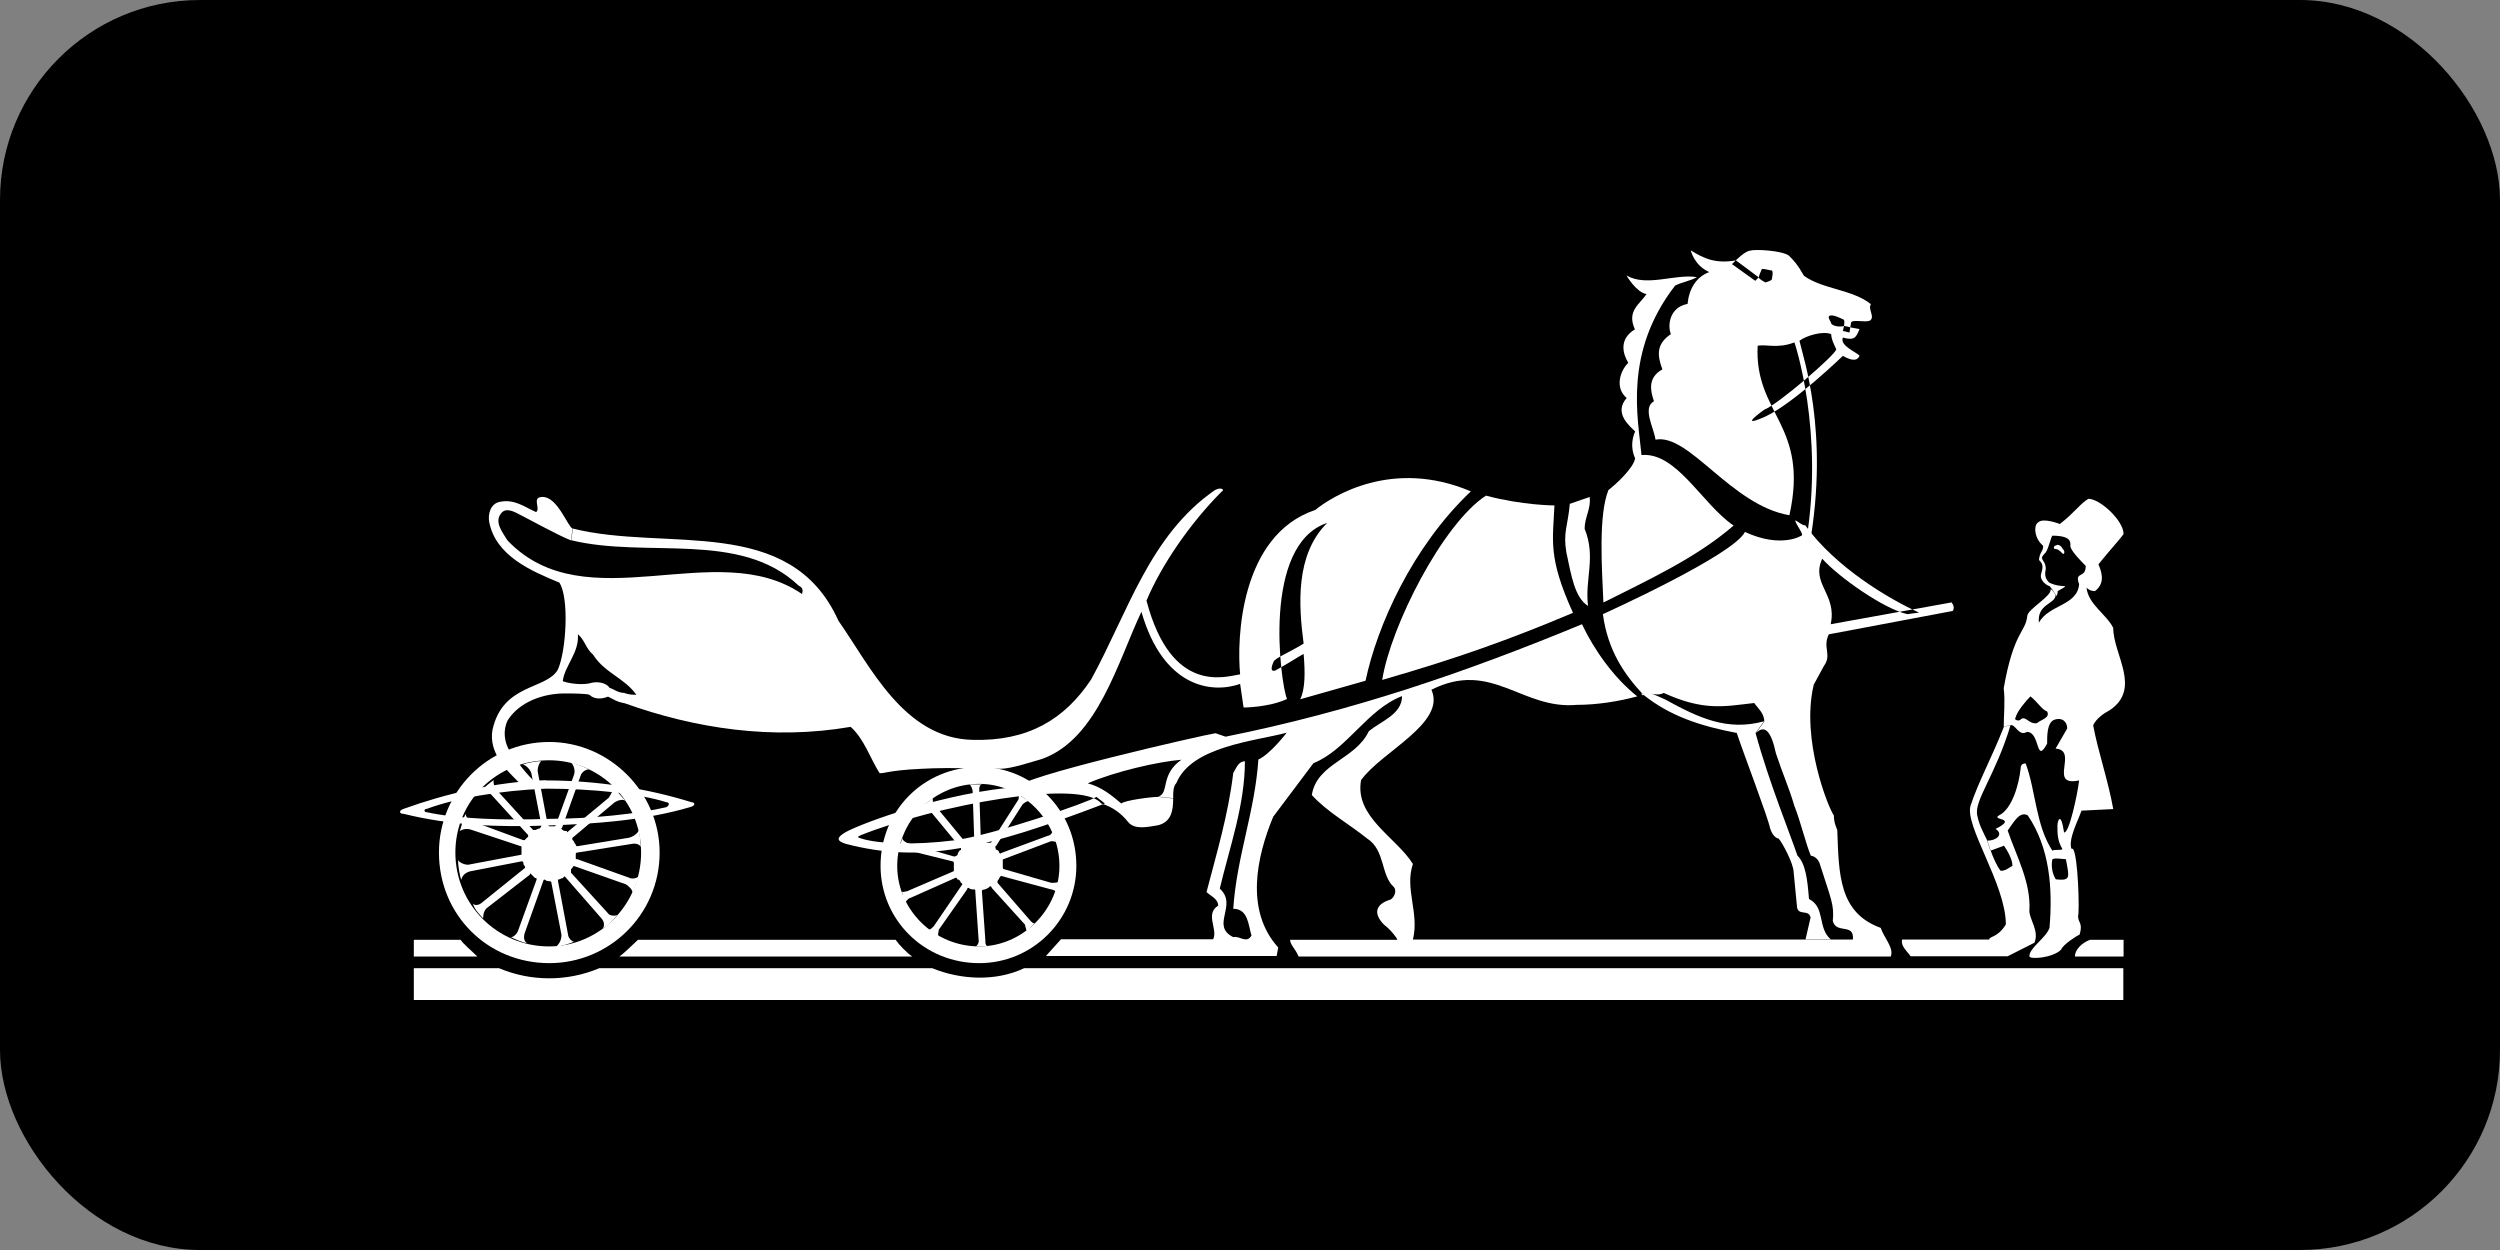 <svg xmlns="http://www.w3.org/2000/svg" xmlns:xlink="http://www.w3.org/1999/xlink" width="100px" height="50px" viewBox="0 0 100 50"><rect x="0" y="0" width="100" height="50" fill="#808080" stroke="none"/><title>Hermes@2x</title><g id="Page-1" stroke="none" stroke-width="1" fill="none" fill-rule="evenodd"><g id="Hermes"><rect id="Rectangle-Copy-26" fill="#000000" x="0" y="0" width="100" height="50" rx="8"></rect><g id="hermes-seeklogo" transform="translate(16, 10)" fill="#FFFFFF"><path d="M3.093,28.26 L0.553,28.26 L0.553,27.592 L2.426,27.592 C2.49,27.719 2.892,28.059 3.093,28.26" id="Path"></path><path d="M66.996,28.26 C66.996,27.995 67.26,27.719 67.599,27.592 L68.943,27.592 L68.943,28.26 L66.996,28.26 Z" id="Path"></path><path d="M24.969,28.727 C23.826,29.268 22.429,29.194 21.286,28.727 L7.972,28.727 C6.702,29.268 5.231,29.268 3.961,28.727 L0.553,28.727 L0.553,30 L68.933,30 L68.933,28.727 L24.969,28.727 Z" id="Path"></path><path d="M8.776,28.26 C8.977,28.123 9.443,27.656 9.517,27.592 L19.825,27.592 C19.963,27.794 20.291,28.133 20.492,28.26 L8.776,28.26 Z" id="Path"></path><path d="M23.17,27.857 C24.905,27.857 26.377,26.383 26.377,24.643 C26.377,22.829 24.905,21.355 23.17,21.355 C21.36,21.355 19.889,22.829 19.889,24.643 C19.889,26.383 21.36,27.857 23.17,27.857 L23.17,28.526 C20.958,28.526 19.222,26.786 19.222,24.633 C19.222,22.416 20.958,20.676 23.17,20.676 C25.308,20.676 27.054,22.416 27.054,24.633 C27.054,26.775 25.318,28.526 23.17,28.526 L23.17,27.857 Z" id="Path"></path><path d="M10.385,24.102 C10.385,21.684 8.374,19.679 5.972,19.679 C3.495,19.679 1.558,21.694 1.558,24.102 C1.558,26.584 3.495,28.526 5.972,28.526 C8.374,28.526 10.385,26.584 10.385,24.102 L9.644,24.102 C9.644,26.181 7.972,27.857 5.961,27.857 C3.887,27.857 2.215,26.181 2.215,24.102 C2.215,22.023 3.887,20.411 5.961,20.411 C7.972,20.411 9.644,22.023 9.644,24.102 L10.385,24.102 Z" id="Path"></path><path d="M25.234,26.85 L23.9,25.312 L23.9,25.237 C23.964,25.174 23.964,25.099 24.038,25.036 L26.048,25.577 C26.112,25.577 26.25,25.64 26.25,25.715 C26.25,25.651 26.313,25.375 26.387,25.248 C26.324,25.312 26.186,25.312 26.048,25.312 L24.175,24.771 C24.112,24.771 24.112,24.707 24.112,24.707 L24.112,24.442 L24.112,24.378 L26.048,23.646 C26.048,23.646 26.25,23.646 26.25,23.71 C26.25,23.646 26.112,23.307 26.112,23.243 C26.112,23.307 25.974,23.445 25.911,23.445 L26.048,23.381 L24.038,24.124 C24.038,24.187 24.038,24.124 23.974,24.124 C23.974,24.06 23.911,23.986 23.837,23.986 C23.837,23.922 23.773,23.848 23.837,23.848 L24.905,22.172 C24.969,22.108 25.107,22.034 25.17,22.034 C25.107,22.034 24.831,21.832 24.704,21.769 C24.768,21.769 24.768,21.97 24.704,22.034 L23.635,23.71 L23.498,23.71 C23.498,23.71 23.36,23.646 23.297,23.646 C23.297,23.646 23.233,23.646 23.233,23.583 L23.17,21.641 C23.17,21.504 23.17,21.376 23.307,21.376 L22.768,21.376 C22.831,21.376 22.905,21.578 22.905,21.641 L22.969,23.583 C22.969,23.646 22.905,23.646 22.905,23.646 C22.905,23.646 22.768,23.71 22.704,23.784 C22.704,23.784 22.641,23.784 22.641,23.72 L21.371,22.182 C21.307,22.119 21.307,21.981 21.307,21.917 C21.244,21.981 20.968,22.182 20.905,22.257 C20.968,22.257 21.106,22.32 21.17,22.395 L22.44,23.933 L22.44,23.996 C22.376,23.996 22.302,24.134 22.302,24.198 C22.302,24.198 22.238,24.261 22.164,24.261 L20.291,23.72 C20.154,23.657 20.09,23.583 20.09,23.519 C20.09,23.583 19.952,23.922 19.952,23.986 C19.952,23.986 20.154,23.922 20.217,23.986 L22.09,24.452 C22.154,24.452 22.154,24.516 22.154,24.516 L22.154,24.781 L22.154,24.845 L20.281,25.651 C20.217,25.651 20.079,25.715 20.079,25.651 C20.079,25.715 20.143,25.99 20.217,26.118 C20.217,26.054 20.355,25.916 20.418,25.916 L22.228,25.11 C22.291,25.11 22.291,25.174 22.291,25.174 C22.355,25.174 22.429,25.237 22.429,25.312 C22.492,25.312 22.492,25.375 22.492,25.375 L21.349,27.051 C21.286,27.115 21.212,27.189 21.148,27.189 C21.212,27.253 21.487,27.454 21.551,27.454 C21.487,27.454 21.551,27.253 21.551,27.189 L22.683,25.577 C22.683,25.513 22.746,25.513 22.746,25.513 C22.81,25.577 22.884,25.577 22.948,25.577 C23.011,25.577 23.011,25.577 23.011,25.64 L23.149,27.656 C23.149,27.719 23.085,27.857 23.011,27.857 L23.551,27.857 C23.413,27.857 23.413,27.719 23.413,27.592 L23.276,25.651 C23.276,25.587 23.339,25.587 23.339,25.587 C23.403,25.587 23.54,25.524 23.604,25.449 C23.604,25.449 23.667,25.449 23.667,25.513 L25.001,26.988 C25.001,27.051 25.064,27.189 25.064,27.253 C25.128,27.189 25.329,26.988 25.403,26.913 C25.371,26.988 25.234,26.85 25.234,26.85" id="Path"></path><path d="M5.834,21.546 C7.707,21.546 9.581,21.748 10.65,22.087 C10.787,22.087 10.787,22.225 10.65,22.288 C9.517,22.554 7.644,22.755 5.898,22.755 C4.162,22.819 2.278,22.755 1.082,22.49 C0.945,22.49 0.945,22.352 1.082,22.352 C2.151,21.949 3.961,21.62 5.834,21.546 L5.834,21.207 C3.823,21.27 1.823,21.748 0.151,22.352 C-0.05,22.416 -0.05,22.554 0.151,22.554 C2.024,23.02 3.961,23.095 5.908,23.02 C7.781,22.957 9.792,22.819 11.592,22.288 C11.856,22.225 11.793,22.087 11.655,22.087 C9.919,21.546 7.908,21.217 5.834,21.217 L5.834,21.546 Z" id="Path"></path><path d="M25.71,20.347 C25.244,20.485 24.44,20.75 24.038,20.75 C23.699,20.75 22.027,20.687 20.894,20.75 C19.36,20.814 19.222,21.016 19.159,20.888 C18.82,20.347 18.555,19.541 18.026,19.074 C14.883,19.615 11.803,19.138 8.988,18.13 L8.988,17.727 C9.189,17.791 9.327,17.791 9.454,17.791 C8.988,17.123 8.184,16.921 7.718,16.179 C7.453,15.977 7.379,15.574 7.115,15.373 C7.178,16.104 6.575,16.645 6.511,17.25 C6.914,17.388 7.453,17.388 7.654,17.314 C7.919,17.25 8.258,17.314 8.385,17.515 C8.586,17.579 8.723,17.717 8.988,17.717 L8.988,18.13 C8.649,18.067 8.586,17.993 8.321,17.865 C7.983,18.003 7.718,17.929 7.591,17.802 C7.527,17.738 6.85,17.738 6.586,17.738 C5.718,17.738 4.776,18.077 4.31,18.809 C4.109,19.212 4.173,19.679 4.374,20.019 C4.511,20.22 5.114,21.09 5.506,21.355 L4.966,21.493 C4.162,20.75 3.559,20.082 3.696,19.212 C4.098,17.335 5.834,17.6 6.31,16.794 C6.649,16.062 6.776,13.909 6.374,13.304 C5.241,12.837 3.834,12.233 3.569,10.886 C3.506,10.546 3.633,10.154 3.971,10.079 C4.575,9.942 4.977,10.281 5.443,10.483 C5.644,10.345 5.241,9.878 5.707,9.878 C6.31,9.878 6.713,11.087 6.914,11.151 L6.85,11.618 C6.448,11.48 4.977,10.673 4.839,10.61 C4.575,10.472 4.236,10.27 4.035,10.546 C3.77,10.886 4.098,11.289 4.3,11.618 C7.443,14.906 12.66,11.416 16.079,13.76 C16.142,13.559 16.079,13.495 15.941,13.421 C13.602,11.204 9.856,12.349 6.84,11.607 L6.903,11.14 C10.65,12.084 15.603,10.536 17.539,14.832 C18.809,16.645 20.154,19.531 22.895,19.594 C25.107,19.658 26.578,18.788 27.647,17.176 C29.118,14.492 29.986,11.405 32.6,9.602 C32.864,9.464 33.002,9.602 32.864,9.666 C31.594,10.939 30.451,12.615 29.859,14.025 C30.864,17.844 33.065,17.048 33.605,16.974 C33.467,15.563 33.605,11.405 36.611,10.398 C37.278,9.857 39.691,8.319 42.834,9.655 C40.495,11.872 39.087,15.022 38.622,17.229 L36.008,17.971 C36.209,17.568 36.209,16.9 36.145,16.157 C35.881,16.295 35.605,16.497 35.002,16.826 C34.738,16.889 34.939,16.486 34.939,16.486 C34.939,16.348 35.605,16.083 36.145,15.744 C35.944,14.206 35.806,12.19 37.087,10.917 C34.473,11.787 35.214,17.292 35.478,17.961 C34.748,18.3 33.743,18.3 33.743,18.3 L33.605,17.356 C32.462,17.759 30.525,17.494 29.657,14.471 C28.716,16.454 27.911,19.541 25.71,20.347" id="Path"></path><path d="M66.52,12.158 C66.382,12.021 66.318,11.957 66.181,11.957 C66.117,11.893 66.181,11.819 66.244,11.819 C66.308,11.755 66.445,11.819 66.509,11.957 C66.594,12.031 66.594,12.158 66.52,12.158" id="Path"></path><path d="M6.638,25.11 L8.046,26.722 C8.184,26.86 8.184,27.062 8.11,27.125 C8.311,27.062 8.575,26.722 8.713,26.584 C8.649,26.648 8.374,26.648 8.311,26.521 L6.84,24.908 L6.84,24.771 L6.903,24.707 C6.903,24.643 6.967,24.643 6.967,24.643 L9.041,25.375 C9.242,25.513 9.305,25.64 9.305,25.715 C9.369,25.577 9.507,25.174 9.57,25.046 C9.507,25.11 9.305,25.184 9.168,25.11 L7.094,24.368 C7.03,24.368 7.03,24.368 7.03,24.304 L7.03,24.166 C7.03,24.102 7.094,24.102 7.094,24.102 L9.231,23.763 C9.496,23.699 9.634,23.827 9.634,23.901 C9.634,23.763 9.57,23.296 9.57,23.169 C9.57,23.233 9.432,23.434 9.168,23.508 L7.094,23.848 C7.03,23.848 7.03,23.784 7.03,23.784 C6.967,23.72 6.967,23.646 6.892,23.583 L6.892,23.519 L8.565,22.108 C8.766,21.97 8.967,21.97 9.03,22.045 C8.893,21.907 8.628,21.578 8.491,21.44 C8.554,21.504 8.491,21.705 8.353,21.907 L6.744,23.243 C6.681,23.307 6.681,23.307 6.681,23.243 C6.617,23.243 6.543,23.243 6.48,23.179 C6.48,23.179 6.416,23.116 6.48,23.116 L7.221,21.037 C7.284,20.835 7.485,20.772 7.559,20.772 C7.422,20.708 6.956,20.506 6.829,20.506 C6.892,20.506 7.03,20.772 6.967,20.973 L6.236,22.989 C6.236,23.052 6.173,23.052 6.173,23.052 L5.972,23.052 L5.908,22.989 L5.506,20.846 C5.506,20.581 5.644,20.443 5.644,20.443 C5.506,20.443 5.104,20.506 4.913,20.581 C4.977,20.581 5.178,20.719 5.252,20.92 L5.654,22.999 C5.654,23.063 5.654,23.063 5.591,23.137 C5.527,23.137 5.453,23.201 5.39,23.201 L5.326,23.201 L3.855,21.588 C3.717,21.387 3.717,21.185 3.792,21.185 C3.654,21.249 3.326,21.525 3.252,21.652 C3.315,21.652 3.516,21.652 3.654,21.79 L5.125,23.402 L5.125,23.466 C5.062,23.53 5.062,23.53 4.987,23.604 L4.924,23.604 L2.913,22.861 C2.712,22.798 2.574,22.596 2.649,22.522 C2.511,22.723 2.447,23.126 2.384,23.254 C2.447,23.19 2.649,23.116 2.85,23.19 L4.86,23.858 L4.86,23.922 L4.86,24.124 L4.86,24.187 L2.723,24.59 C2.522,24.59 2.32,24.452 2.32,24.389 C2.32,24.59 2.384,25.057 2.458,25.195 C2.458,25.131 2.522,24.93 2.797,24.855 L4.871,24.452 C4.871,24.452 4.935,24.452 4.935,24.516 C4.935,24.58 4.935,24.58 4.998,24.654 L4.998,24.718 L3.326,26.065 C3.125,26.266 2.924,26.203 2.924,26.128 C2.924,26.33 3.262,26.669 3.326,26.733 C3.326,26.669 3.326,26.468 3.463,26.33 L5.199,24.983 C5.199,24.919 5.199,24.919 5.263,24.983 L5.4,25.121 C5.464,25.121 5.464,25.121 5.464,25.184 L4.733,27.2 C4.67,27.401 4.469,27.539 4.395,27.465 C4.522,27.528 4.935,27.73 5.125,27.73 C4.987,27.73 4.924,27.528 4.987,27.327 L5.728,25.248 C5.728,25.248 5.728,25.184 5.792,25.184 C5.855,25.248 5.929,25.248 5.993,25.248 C5.993,25.248 6.056,25.248 6.056,25.312 L6.459,27.391 C6.459,27.656 6.321,27.794 6.257,27.857 C6.459,27.857 6.861,27.719 6.988,27.656 C6.924,27.719 6.723,27.518 6.723,27.391 L6.321,25.248 L6.321,25.184 C6.384,25.184 6.459,25.121 6.522,25.121 C6.575,25.036 6.575,25.036 6.638,25.11" id="Path"></path><path d="M65.588,12.434 C65.525,12.371 65.588,12.296 65.588,12.233 C65.652,12.031 65.726,12.031 65.726,11.83 C65.387,11.564 65.324,11.023 65.525,10.896 C65.726,10.695 66.393,10.96 66.393,10.96 C66.996,10.493 67.197,10.154 67.536,9.952 C68.001,9.952 68.943,10.822 68.943,11.363 C68.806,11.564 68.478,11.904 67.938,12.572 C68.139,13.039 68.139,13.378 67.8,13.644 C67.737,13.644 67.599,13.644 67.462,13.506 C67.525,14.174 68.266,14.577 68.53,15.118 C68.53,16.189 69.673,17.536 68.393,18.406 C68.128,18.544 67.853,18.746 67.726,19.011 C67.927,20.082 68.329,21.228 68.53,22.363 L67.26,22.426 C67.123,22.829 66.721,23.561 66.858,23.964 C66.858,23.964 66.795,23.901 66.922,23.964 C67.123,24.23 67.186,26.447 67.123,26.648 C67.123,26.913 67.324,26.913 67.186,27.38 C67.049,27.444 66.52,27.783 66.445,27.985 C66.107,28.324 65.175,28.388 65.175,28.25 C65.175,27.91 65.842,27.518 65.98,27.115 C66.117,25.502 65.98,23.901 65.112,22.617 C64.773,22.416 64.509,22.957 64.308,23.222 C64.646,24.23 65.25,25.301 65.175,26.436 C65.175,26.775 65.578,27.242 65.377,27.709 L64.308,28.25 L60.424,28.25 C60.286,28.048 60.021,27.847 60.085,27.582 L63.567,27.582 C63.567,27.444 63.905,27.518 64.234,26.977 C64.234,25.365 62.561,23.02 62.826,22.214 C63.165,21.207 63.63,20.4 64.159,19.064 L64.424,19 C63.821,21.016 62.953,22.023 63.091,22.617 C63.154,22.957 63.292,23.222 63.493,23.625 L63.63,24.028 C63.694,24.23 63.895,24.696 64.032,24.834 C64.234,24.834 64.371,24.696 64.498,24.633 C64.498,24.368 64.297,24.028 64.159,23.827 L63.62,24.028 L63.482,23.625 C63.884,23.625 64.149,23.36 63.821,23.158 C64.752,22.692 63.62,22.819 63.958,22.617 C64.498,22.352 64.763,21.344 64.826,20.74 C64.826,20.602 64.89,20.538 65.027,20.538 C65.429,21.61 65.429,23.02 66.096,24.028 L66.096,24.368 C66.033,24.633 66.096,24.972 66.234,25.174 C66.837,25.237 66.774,25.11 66.636,24.368 C66.498,24.368 66.234,24.304 66.096,24.368 L66.096,24.028 C66.16,23.964 66.435,24.028 66.498,23.964 C66.297,23.625 66.297,23.36 66.297,23.031 C66.297,22.829 66.435,22.426 66.562,23.296 C66.763,23.36 67.102,21.758 67.165,21.217 C65.895,21.482 67.165,20.008 66.223,19.944 L66.689,19.138 C66.689,18.873 66.488,18.671 66.149,18.799 L65.885,18.459 C65.683,18.396 65.482,18.056 65.218,17.855 C65.017,18.056 64.678,18.459 64.615,18.724 C64.551,18.788 64.752,18.862 64.816,18.788 C65.017,18.587 65.154,18.99 65.482,18.926 C65.62,18.788 66.022,18.724 65.885,18.459 L66.149,18.799 C65.885,18.937 65.885,19.403 65.885,19.743 C65.419,20.613 65.62,19.276 65.08,19.276 C64.742,19.478 64.615,18.937 64.413,19.011 L64.149,19.074 C64.149,18.608 64.212,18.067 64.149,17.526 C64.551,15.245 65.017,15.309 65.091,14.641 C65.091,14.375 66.096,13.834 66.022,13.569 C66.086,13.569 66.223,13.771 66.223,13.834 C66.16,14.174 65.482,14.174 65.556,14.906 C65.959,14.174 67.091,14.238 67.165,13.368 C66.964,12.827 67.43,13.166 67.43,12.636 C67.292,12.498 66.89,12.095 66.826,11.893 C66.763,11.83 67.028,11.427 66.096,11.427 C66.033,11.49 65.959,11.893 65.832,12.095 C65.768,12.158 65.631,12.296 65.694,12.36 C65.694,12.424 65.832,12.498 65.832,12.763 C65.768,13.028 65.832,13.166 65.969,13.304 C66.509,13.569 66.901,13.304 66.308,13.644 C66.308,13.707 66.308,13.781 66.244,13.845 C66.244,13.781 66.043,13.506 65.98,13.442 C65.916,13.442 65.578,13.24 65.641,12.975 C65.726,12.699 65.726,12.562 65.588,12.434" id="Path"></path><path d="M47.586,9.878 C47.649,10.345 47.385,10.684 47.385,11.151 C47.85,12.296 47.385,13.166 47.522,14.238 C46.983,13.898 46.856,13.028 46.654,12.095 C46.517,11.289 46.718,11.023 46.792,10.154 L47.586,9.878 Z" id="Path"></path><path d="M46.178,10.217 C46.115,11.628 45.914,12.296 46.919,14.513 C44.379,15.585 42.305,16.327 39.288,17.197 C39.627,15.054 41.701,10.96 43.437,9.825 C44.908,10.217 46.178,10.217 46.178,10.217" id="Path"></path><path d="M39.627,25.98 C38.96,26.181 38.96,26.584 39.362,26.988 C39.627,27.189 39.892,27.528 39.892,27.592 L35.605,27.592 C35.605,27.794 35.806,27.932 35.944,28.26 L59.63,28.26 C59.767,27.921 59.365,27.518 59.228,27.115 C57.555,26.51 57.555,24.972 57.492,23.222 C57.492,23.158 57.354,22.957 57.354,22.617 C57.153,22.352 56.021,19.594 56.55,17.388 L56.952,16.645 C57.291,16.179 56.889,15.913 57.153,15.373 L62.106,14.439 C62.17,14.375 62.17,14.174 62.043,14.1 C62.043,14.036 62.106,14.1 62.043,14.1 L57.227,14.969 C57.492,13.76 56.423,13.357 56.889,12.349 C57.555,13.092 59.365,14.365 60.297,14.566 L60.762,14.503 C59.556,13.962 57.418,12.689 56.211,11.013 C56.074,11.013 55.947,10.875 55.809,10.811 C55.809,10.949 56.148,11.352 56.074,11.416 C56.074,11.416 55.269,11.957 53.798,11.278 C53.333,12.212 48.115,14.566 48.115,14.566 C48.316,16.041 48.983,16.985 49.724,17.78 C49.787,17.918 49.523,17.642 49.724,17.78 C50.793,18.65 52.063,19.053 53.47,19.318 C53.735,20.125 54.74,22.745 54.804,23.137 C54.941,23.54 55.142,23.54 55.142,23.54 C55.28,23.678 55.746,24.548 55.746,24.887 L55.883,26.298 C55.947,26.637 56.349,26.362 56.423,26.701 L56.222,27.571 L57.227,27.571 C56.688,27.104 57.026,26.298 56.359,25.959 C56.296,25.152 56.222,24.548 55.894,24.219 C55.629,23.413 54.751,21.27 54.222,19.318 L54.56,18.852 C53.089,19.255 51.946,18.714 50.613,17.982 C49.607,17.515 50.21,17.918 50.549,17.717 C52.158,18.449 52.962,18.258 54.169,18.12 C54.306,18.321 54.571,18.523 54.571,18.862 L54.232,19.329 C54.571,18.99 54.835,19.191 55.037,20.135 C55.301,20.941 55.576,21.546 55.767,22.214 C56.031,22.882 56.232,23.752 56.434,24.23 C56.434,24.23 56.635,24.23 56.772,24.495 C57.238,25.969 57.375,26.171 57.312,26.839 C57.45,27.38 58.18,26.903 58.116,27.582 L40.516,27.582 C40.781,26.51 40.177,25.566 40.516,24.558 C39.849,23.487 38.177,22.681 38.442,21.207 C39.246,20.072 41.86,18.926 41.257,17.589 C43.67,16.38 44.866,18.396 47.078,18.194 C47.882,18.194 48.75,18.056 49.491,17.855 C48.549,17.112 47.755,15.977 47.279,14.969 C42.59,16.911 38.04,18.459 33.023,19.467 L32.621,19.329 C32.155,19.393 24.524,21.143 24.789,21.472 C21.91,21.673 18.566,22.882 17.825,23.286 C17.486,23.487 17.423,23.625 17.825,23.752 C20.905,24.558 23.445,23.954 28.197,22.14 L27.858,21.875 C27.583,22.076 23.71,23.413 22.164,23.614 C20.556,23.816 19.159,23.752 18.481,23.551 C18.28,23.487 18.28,23.487 18.418,23.413 C21.434,22.204 27.255,21.132 28.049,22.14 C28.514,22.278 28.853,22.543 29.118,22.872 C29.382,23.211 29.922,23.073 30.324,23.01 C30.864,22.872 30.927,22.405 30.927,21.938 L30.324,21.875 C30.06,21.875 28.98,22.013 28.853,22.14 C28.451,21.801 28.049,21.472 27.509,21.334 C28.578,20.867 30.324,20.464 31.256,20.39 C30.388,20.994 30.79,21.737 30.324,21.864 L30.927,21.928 C30.927,21.663 30.927,21.461 31.054,21.323 C31.658,19.849 34.198,19.647 35.468,19.308 C35.468,19.308 34.801,20.178 34.335,20.379 C34.198,22.458 33.467,24.272 33.33,26.351 C33.933,26.351 33.933,27.019 34.06,27.422 C33.859,27.762 33.594,27.422 33.33,27.486 C32.399,27.019 33.531,26.213 32.79,25.545 C33.192,23.869 33.796,22.193 33.796,20.453 C33.531,20.453 33.457,20.719 33.33,20.92 C33.129,22.596 32.663,24.134 32.261,25.683 C32.399,25.821 32.727,25.948 32.727,26.224 C32.187,26.563 32.727,27.168 32.526,27.571 L26.44,27.571 L25.837,28.239 L35.066,28.239 L35.129,27.9 C33.796,26.425 34.261,24.283 34.928,22.67 L36.537,20.528 C37.881,19.987 38.675,18.385 40.082,17.844 C40.082,18.587 39.214,18.852 38.749,19.255 C38.209,20.39 36.674,20.528 36.473,21.801 C37.076,22.469 37.944,22.946 38.685,23.54 C39.415,24.007 39.225,25.015 39.754,25.481 C39.892,25.64 39.754,25.906 39.627,25.98" id="Path"></path><path d="M49.861,1.763 C49.597,2.166 49.057,2.432 49.396,3.174 C48.729,3.577 48.93,4.182 49.131,4.511 C48.792,4.85 48.591,5.518 49.067,5.921 C48.528,6.526 49.205,7.056 49.406,7.258 C49.142,7.863 49.406,8.329 49.406,8.329 C49.343,8.732 48.602,9.401 48.337,9.602 C47.935,10.61 48.073,12.689 48.136,14.1 C49.999,13.166 51.872,12.296 53.343,11.023 C52.073,10.154 51.068,8.075 49.66,8.202 C49.523,6.728 48.93,4.108 51.004,1.424 C51.269,1.286 51.671,1.222 51.872,1.084 C51.004,0.947 49.861,1.488 49.067,1.021 C49.057,1.031 49.459,1.7 49.861,1.763" id="Path"></path><path d="M54.349,1.095 C54.349,1.159 54.613,1.297 54.613,1.297 C54.613,1.297 54.878,1.233 54.878,1.159 C54.878,1.095 54.941,0.894 54.878,0.819 C54.814,0.819 54.613,0.756 54.476,0.756 C54.476,0.766 54.349,1.031 54.349,1.095 L54.211,1.233 L53.28,0.565 L53.417,0.427 C53.417,0.427 53.819,0.024 54.021,0.024 C54.222,-0.04 55.291,0.024 55.555,0.225 C55.756,0.427 55.894,0.565 56.158,1.031 C56.899,1.572 58.095,1.572 58.836,2.166 C58.698,2.368 59.037,2.707 58.772,2.835 C58.571,2.898 58.106,2.771 58.042,2.898 L57.979,3.301 L57.714,3.238 C57.714,3.238 57.852,2.771 57.714,2.771 C57.577,2.707 57.312,2.569 57.174,2.633 C57.111,2.697 57.174,2.771 57.238,2.898 C57.238,3.036 57.577,3.1 57.778,3.036 L58.042,3.1 L58.381,3.163 C58.243,3.503 58.18,3.63 57.714,3.503 C57.577,3.842 58.317,4.108 58.381,4.235 C58.317,4.373 58.18,4.5 57.714,4.235 C57.714,4.235 55.777,6.112 54.634,6.653 C53.428,7.194 54.571,6.388 54.571,6.388 C55.111,6.187 57.45,4.171 57.45,3.97 C57.386,3.832 57.248,3.567 57.248,3.365 C56.91,3.227 56.243,3.429 55.978,3.63 C56.105,4.235 57.185,7.258 56.381,11.808 L56.243,11.671 C56.984,7.247 55.777,3.694 55.777,3.694 C55.111,3.959 54.634,3.757 54.306,3.832 C54.169,6.579 56.381,6.982 55.576,10.61 C53.237,10.207 51.565,7.322 50.221,7.587 C50.158,7.12 49.681,6.314 50.158,6.049 C50.02,5.646 49.893,5.105 50.496,4.776 C50.295,4.235 50.232,3.768 50.835,3.365 C50.697,3.026 50.771,2.294 51.502,2.156 C51.565,1.551 51.84,1.084 52.37,0.883 C51.766,0.618 51.629,0.013 51.629,0.013 C52.168,0.353 52.634,0.554 53.438,0.416 L54.349,1.095 Z" id="Path"></path></g></g></g></svg>